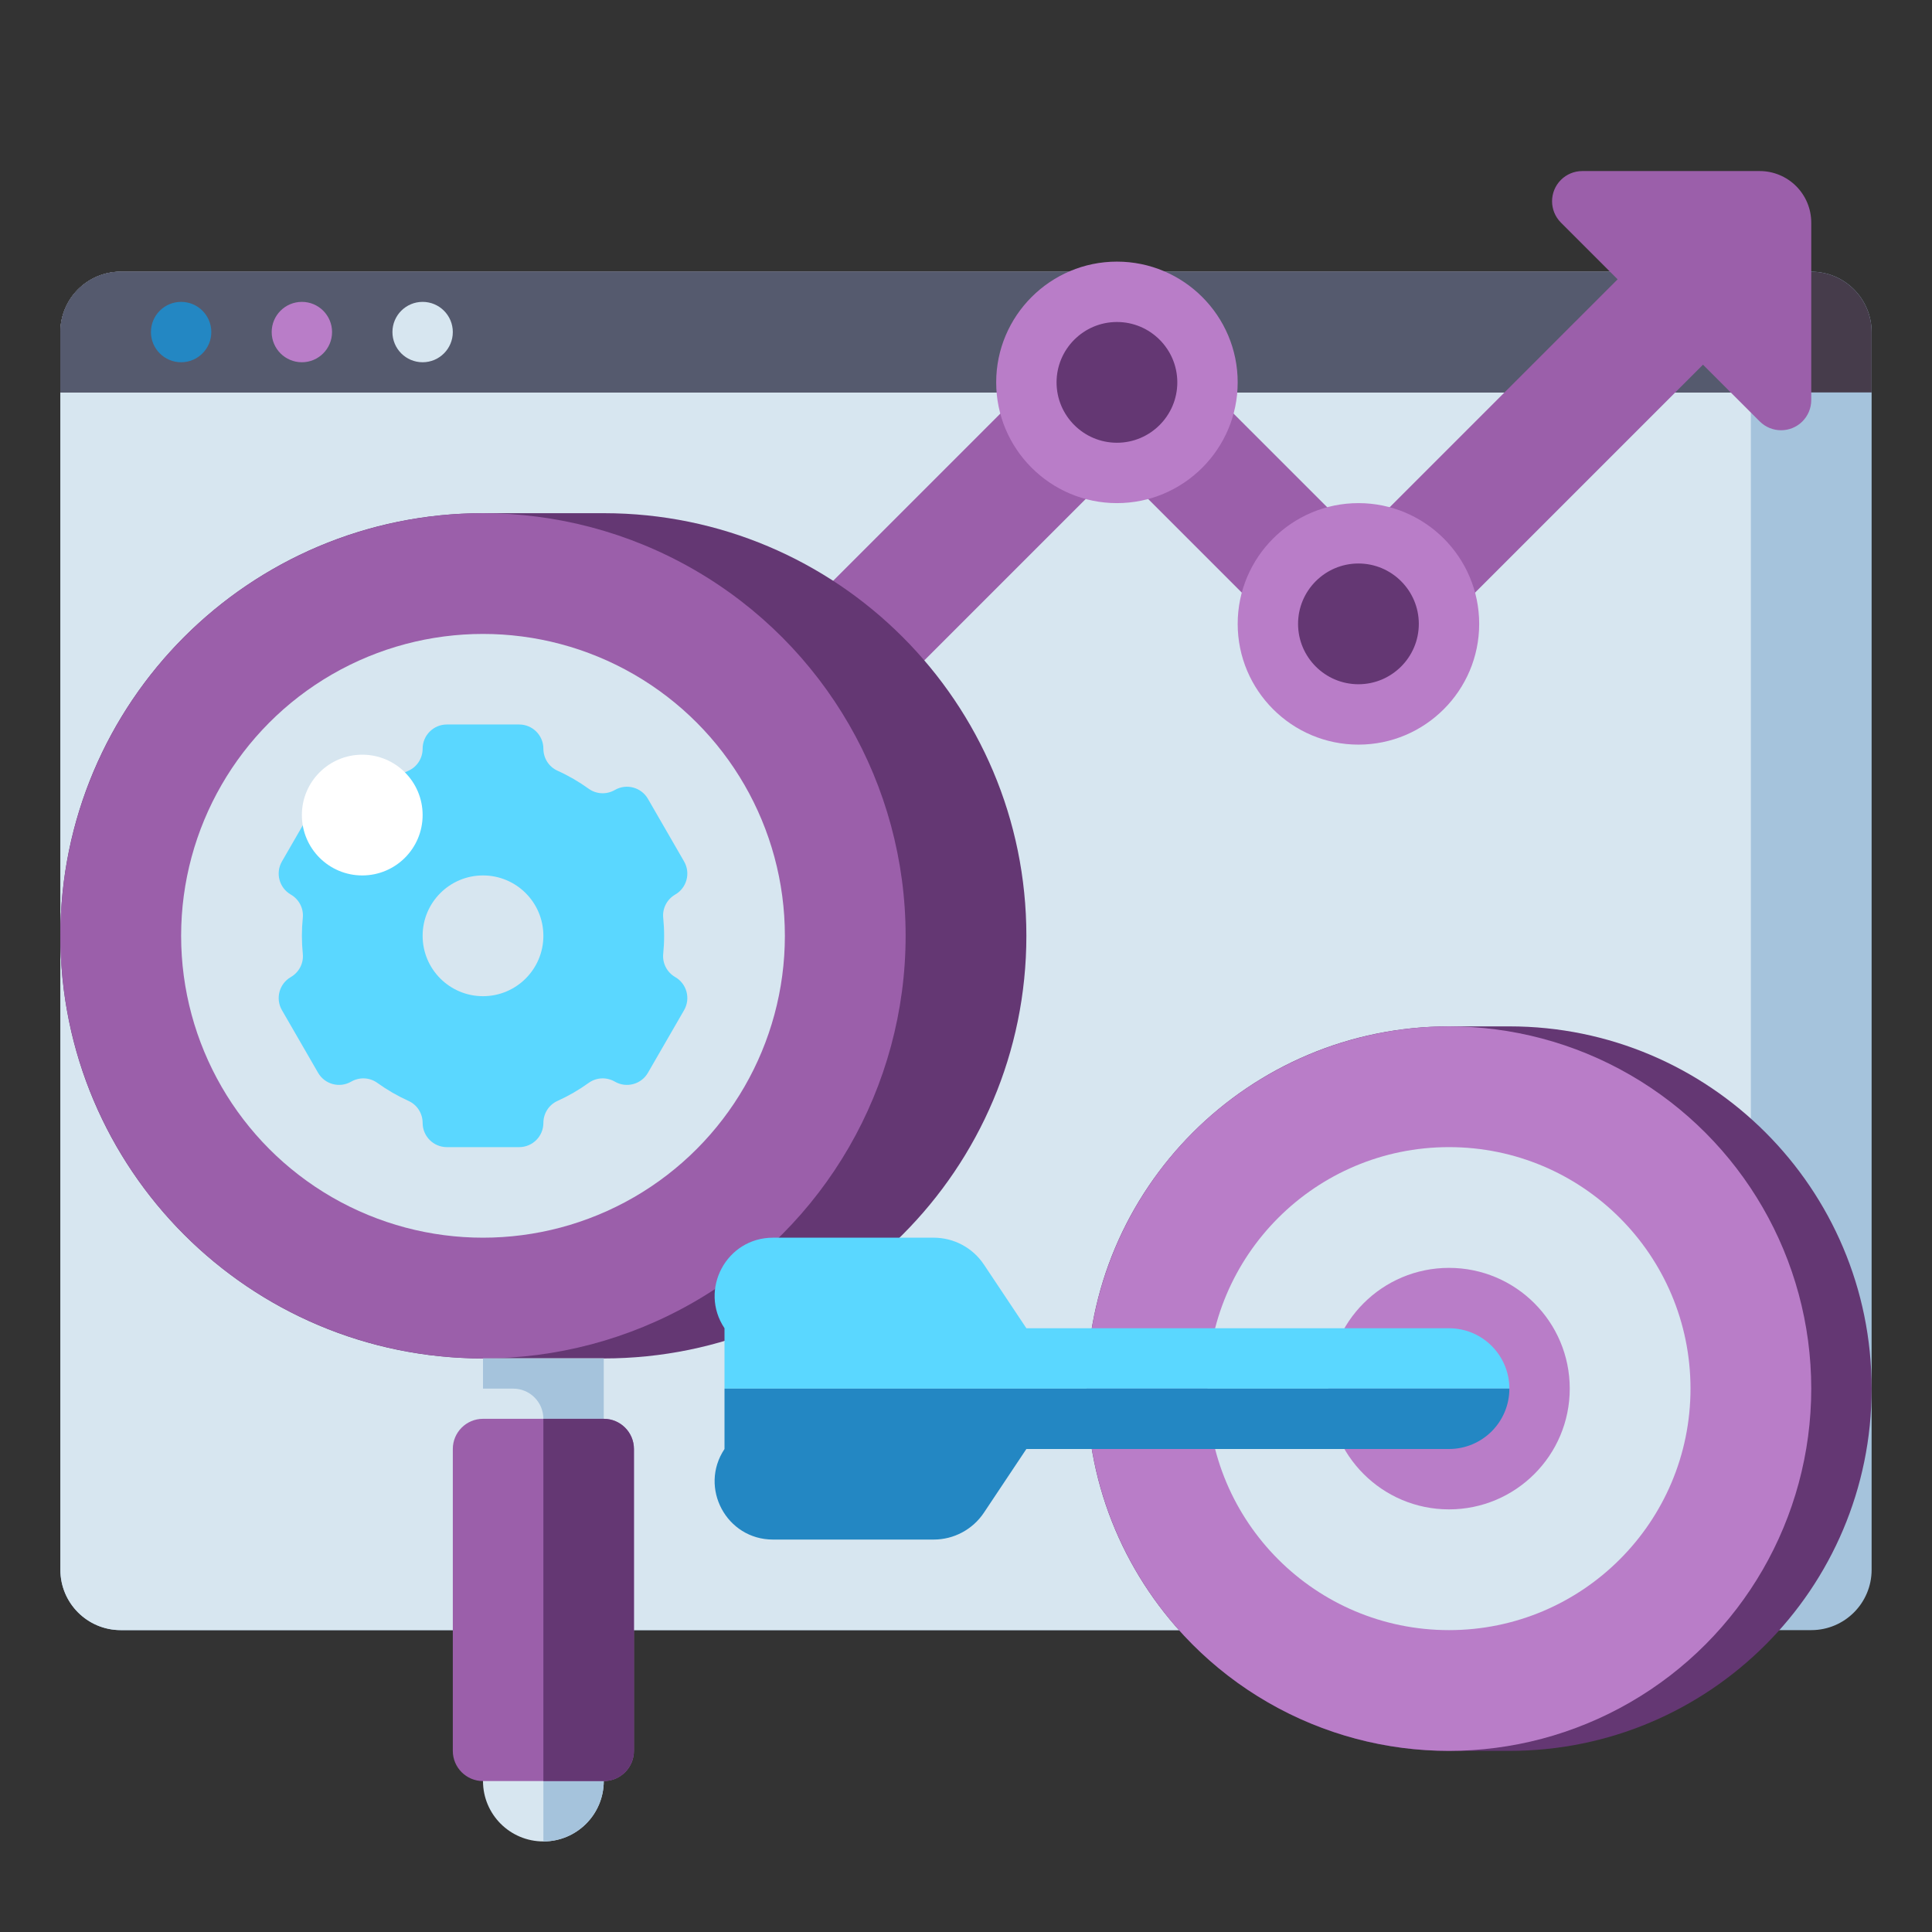 <svg id="Layer_1" enable-background="new 0 0 512 512" height="512" viewBox="0 0 512 512" width="512" xmlns="http://www.w3.org/2000/svg"><rect x="0" y="0" width="512" height="512" fill="#333333" stroke="none"/><g><g><g><path d="m480 432h-448c-8.837 0-16-7.163-16-16v-328c0-8.837 7.163-16 16-16h448c8.837 0 16 7.163 16 16v328c0 8.837-7.163 16-16 16z" fill="#a5c3dc"/></g><g><path d="m448 432h-416c-8.837 0-16-7.163-16-16v-328c0-8.837 7.163-16 16-16h416c8.837 0 16 7.163 16 16v328c0 8.837-7.163 16-16 16z" fill="#d7e6f0"/></g><g><path d="m496 104h-480v-16c0-8.837 7.163-16 16-16h448c8.837 0 16 7.163 16 16z" fill="#463c4b"/></g><g><path d="m464 104h-448v-16c0-8.837 7.163-16 16-16h416c8.837 0 16 7.163 16 16z" fill="#555a6e"/></g><g><circle cx="48" cy="88" fill="#2387c3" r="8"/></g><g><circle cx="80" cy="88" fill="#b97dc8" r="8"/></g><g><circle cx="112" cy="88" fill="#d7e6f0" r="8"/></g></g><g><path d="m476 49.333c-2.561-2.561-6.035-4-9.657-4h-47.029c-2.122 0-4.156.843-5.657 2.344-3.124 3.124-3.124 8.189 0 11.313l15.029 15.029-68.686 68.686-52.686-52.685c-6.249-6.248-16.379-6.248-22.628 0l-64 64c-6.248 6.248-6.248 16.379 0 22.627 6.249 6.248 16.379 6.248 22.628 0l52.686-52.686 52.686 52.686c3.125 3.124 7.219 4.687 11.314 4.687s8.189-1.563 11.314-4.687l80-80 15.03 15.03c3.124 3.124 8.19 3.124 11.314 0 1.5-1.501 2.343-3.535 2.343-5.657v-47.03c-.001-3.622-1.44-7.095-4.001-9.657z" fill="#9b5faa"/><g><g><circle cx="296" cy="101.333" fill="#643773" r="24"/></g><g><path d="m296 133.333c-17.645 0-32-14.355-32-32s14.355-32 32-32 32 14.355 32 32-14.355 32-32 32zm0-48c-8.822 0-16 7.178-16 16s7.178 16 16 16 16-7.178 16-16-7.178-16-16-16z" fill="#b97dc8"/></g></g><g><g><circle cx="360" cy="165.333" fill="#643773" r="24"/></g><g><path d="m360 197.333c-17.645 0-32-14.355-32-32s14.355-32 32-32 32 14.355 32 32-14.355 32-32 32zm0-48c-8.822 0-16 7.178-16 16s7.178 16 16 16 16-7.178 16-16-7.178-16-16-16z" fill="#b97dc8"/></g></g></g><g><g><circle cx="144" cy="472" fill="#d7e6f0" r="16"/></g><g><path d="m144 456v32c8.837 0 16-7.163 16-16s-7.163-16-16-16z" fill="#a5c3dc"/></g><g><path d="m160 360h-32c-61.856 0-112-50.144-112-112 0-61.856 50.144-112 112-112h32c61.856 0 112 50.144 112 112 0 61.856-50.144 112-112 112z" fill="#643773"/></g><g><circle cx="128" cy="248" fill="#9b5faa" r="112"/></g><g><circle cx="128" cy="248" fill="#d7e6f0" r="80"/></g><g><path d="m176 248c0-1.611-.083-3.203-.242-4.772-.253-2.497 1.001-4.904 3.175-6.159l.006-.003c3.07-1.773 4.122-5.698 2.35-8.769l-9.581-16.595c-1.773-3.07-5.698-4.122-8.769-2.35l-.01.006c-2.173 1.254-4.884 1.137-6.92-.329-2.58-1.859-5.352-3.467-8.281-4.79-2.28-1.03-3.728-3.319-3.728-5.821 0-3.545-2.874-6.419-6.419-6.419h-19.162c-3.545 0-6.419 2.874-6.419 6.419 0 2.502-1.447 4.791-3.728 5.821-2.929 1.323-5.701 2.931-8.281 4.79-2.036 1.466-4.747 1.584-6.92.329l-.01-.006c-3.07-1.773-6.996-.721-8.769 2.35l-9.581 16.595c-1.773 3.07-.721 6.996 2.35 8.769l.006.003c2.174 1.255 3.427 3.662 3.175 6.159-.159 1.569-.242 3.161-.242 4.772s.083 3.203.242 4.772c.253 2.497-1.001 4.904-3.175 6.159l-.006.003c-3.07 1.773-4.122 5.698-2.35 8.769l9.581 16.595c1.773 3.07 5.698 4.122 8.769 2.35l.01-.006c2.173-1.254 4.884-1.137 6.92.329 2.58 1.859 5.352 3.467 8.281 4.79 2.28 1.03 3.728 3.319 3.728 5.821 0 3.545 2.874 6.419 6.419 6.419h19.162c3.545 0 6.419-2.874 6.419-6.419 0-2.502 1.447-4.791 3.728-5.821 2.929-1.323 5.701-2.931 8.281-4.79 2.036-1.466 4.747-1.583 6.92-.329l.01.006c3.07 1.773 6.996.721 8.769-2.35l9.581-16.595c1.773-3.07.721-6.996-2.35-8.769l-.006-.003c-2.174-1.255-3.427-3.662-3.175-6.159.159-1.569.242-3.161.242-4.772z" fill="#5ad7ff"/></g><g><circle cx="128" cy="248" fill="#d7e6f0" r="16"/></g><g><circle cx="96" cy="216" fill="#fff" r="16"/></g><g><path d="m128 360h32v16h-32z" fill="#d7e6f0"/></g><g><path d="m128 360v8h8c4.418 0 8 3.582 8 8h16v-16z" fill="#a5c3dc"/></g><g><path d="m160 472h-32c-4.418 0-8-3.582-8-8v-80c0-4.418 3.582-8 8-8h32c4.418 0 8 3.582 8 8v80c0 4.418-3.582 8-8 8z" fill="#9b5faa"/></g><g><path d="m160 472h-16v-96h16c4.418 0 8 3.582 8 8v80c0 4.418-3.582 8-8 8z" fill="#643773"/></g></g><g><g><path d="m384 464h16c53.019 0 96-42.981 96-96 0-53.019-42.981-96-96-96h-16c-53.019 0-96 42.981-96 96 0 53.019 42.981 96 96 96z" fill="#643773"/></g><g><circle cx="384" cy="368" fill="#b97dc8" r="96"/></g><g><circle cx="384" cy="368" fill="#d7e6f0" r="64"/></g><g><circle cx="384" cy="368" fill="#b97dc8" r="32"/></g><g><path d="m384 352h-112l-11.25-16.875c-2.968-4.451-7.963-7.125-13.313-7.125h-42.593c-12.329 0-19.683 13.741-12.844 24v16h63.952 144.048c0-8.836-7.163-16-16-16z" fill="#5ad7ff"/></g><g><path d="m255.952 368h-63.952v16c-6.839 10.259.515 24 12.844 24h42.593c5.35 0 10.345-2.674 13.313-7.125l11.25-16.875h112c8.837 0 16-7.164 16-16z" fill="#2387c3"/></g></g></g></svg>